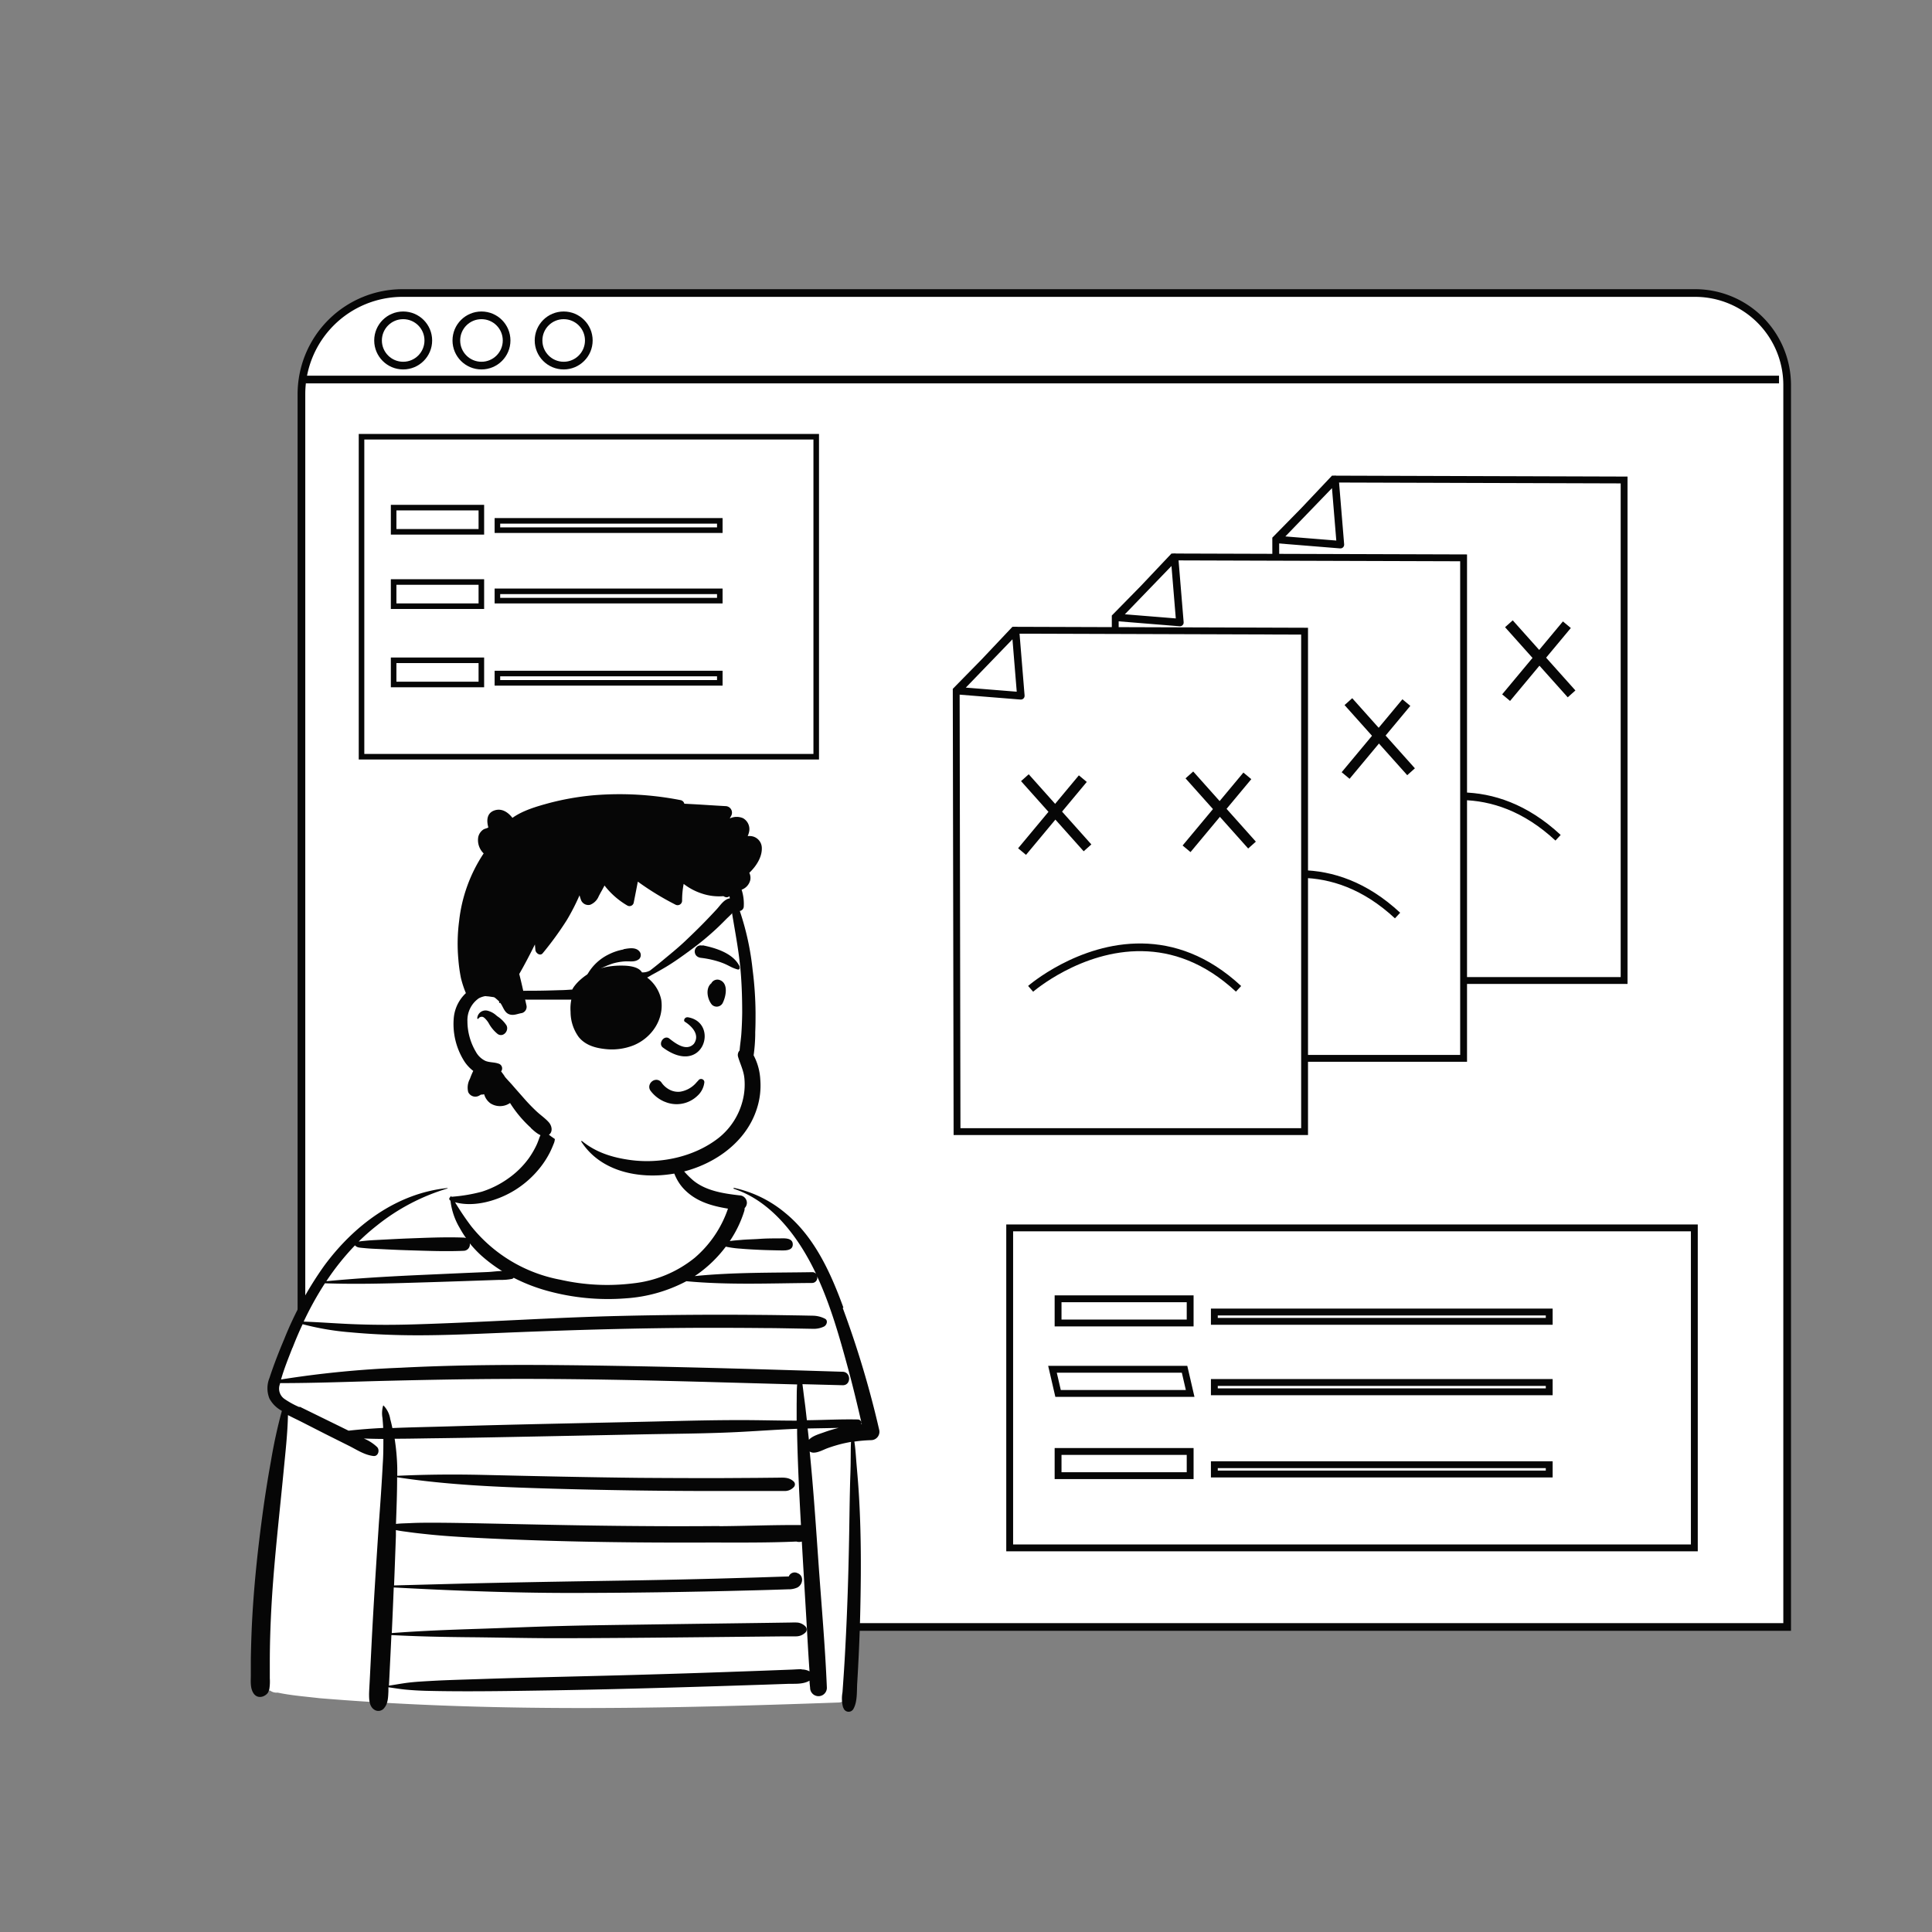 <svg id="Capa_1" data-name="Capa 1" xmlns="http://www.w3.org/2000/svg" viewBox="0 0 493.52 493.52"><rect x="0" y="0" width="493.52" height="493.52" fill="#808080" stroke="none"/><title>Mesa de trabajo 8</title><path d="M102.81,74.85H433a23.52,23.52,0,0,1,23.52,23.52V415.6a0,0,0,0,1,0,0H77a0,0,0,0,1,0,0V100.69A25.84,25.84,0,0,1,102.81,74.85Z" fill="#fff" stroke="#060606" stroke-miterlimit="10" stroke-width="1.96"/><g id="Introduction"><g id="variations"><g id="images"><path d="M67.76,413.45c-.64,5.8-2.07,12.19.66,17.66-1.72.08-.32.58.6.75a2.79,2.79,0,0,0,1.92.51c3.48.74,7.07,1,10.6,1.42,44.09,3.66,88.48,2.69,132.66,1.11a2.57,2.57,0,0,0,2.51-2.51q2.43-31,2.39-62.21c-.72-7.3,4.79-4.45,1.85-14.07a145.85,145.85,0,0,0-10.32-29.41c-3.09-6.12-6-12.56-10.69-17.63-1.49-.21-2.75-1.68-4-2.51-1.27-.25-2.21-1.33-3.5-1.66-2.46-.64-8-2-10-.36l-.25-.07c-.41.46-1,.12-1.28-.29-1-.81-5.61-.9-6.13-2.14-2.7-2.45-3.42-7.61-3.42-10.63-1-1.14-1.08-.93-2.45-1.53a20.15,20.15,0,0,0-4.78-4.34c-10.21-6.7-25,.36-27.4,12-3.77,3-7.66,6-12.28,7.59a15.86,15.86,0,0,0-7.23-1.53c-1.78-.07-4.25-1.1-5.41.78-19.52,6.39-31.3,25-39.68,42.6-1.17,2.51-2.58,5.13-2.22,8,.25,3.42,4,5.46,3.26,9.09-1,10-2.18,19.94-3.24,29.92Q68.82,403.71,67.76,413.45Z" fill="#fff" fill-rule="evenodd"/><path d="M210.56,365.85c-1.26.46-3,.91-3.93,1.94-.11-1-.21-1.93-.32-2.89,2.65-.06,5.3-.08,7.94-.16a37.2,37.2,0,0,0-3.69,1.11m-5.81,60.54c-.91,0-1.82.08-2.73.11l-5.26.2c-3.57.14-7.15.26-10.72.39q-10.62.38-21.24.68c-14.16.42-28.32.67-42.48,1.15-3.93.13-7.86.23-11.78.44-2,.12-4.08.21-6.1.45-1.71.2-3.39.53-5.09.78.12-2.21.22-4.43.33-6.64s.21-4.19.3-6.28c6.63.35,13.27.49,19.9.55,7,.06,14,.23,21.06.25,13.9,0,27.8-.15,41.69-.29l11.79-.12,5.9-.06c1,0,2,0,3,0a3.41,3.41,0,0,0,2.44-1,1.09,1.09,0,0,0,0-1.52,3.35,3.35,0,0,0-2-1c-.83-.06-1.7,0-2.53,0l-5.47.08-10.53.14q-10.53.14-21.06.29c-6.88.1-13.76.18-20.63.36-7,.17-14,.49-21.06.72-7.47.24-14.94.52-22.4,1.09q.27-5.83.5-11.65c14.81.8,29.62,1.38,44.45,1.4,15.45,0,30.9-.23,46.34-.64,2.18-.05,4.35-.11,6.53-.18l3.37-.11a5.44,5.44,0,0,0,2.42-.46c1.47-.78,1.73-3.05,0-3.68a1.6,1.6,0,0,0-2.2.86h-.2l-2.53.08-5.47.18-10.11.29q-10.32.27-20.64.45c-13.63.22-27.25.43-40.88.74-7,.17-14,.37-21,.55q.25-6.33.47-12.66c0-.5,0-1,0-1.48,1,.22,2,.34,3.06.48,1.78.26,3.56.44,5.34.63,3.37.35,6.74.57,10.12.76,6.88.38,13.76.65,20.65.86,13.62.41,27.26.5,40.9.45,7.4,0,14.84.08,22.24-.25a2.32,2.32,0,0,0,1.38,0q.57,9.9,1.16,19.79c.26,4.45.49,8.92.81,13.37a4.15,4.15,0,0,0-2-.48m-128.27-67a21.68,21.68,0,0,1-3.87-2.12,3.21,3.21,0,0,1-1.18-3.68c0-.12.07-.23.1-.35,9.23,0,18.43-.38,27.66-.6s18.74-.41,28.12-.46c18.7-.11,37.4.32,56.09.84l20.19.56c-.15,1.64-.09,3.32-.13,4.95,0,1.44,0,2.87,0,4.3-3.52,0-7-.08-10.56-.12-8.72-.1-17.44.15-26.15.35-17.44.4-34.87.71-52.3,1.24-4.74.14-9.5.22-14.26.42-.16-.77-.34-1.54-.55-2.31A6.3,6.3,0,0,0,98,359.07a.08.08,0,0,0-.13,0,6.93,6.93,0,0,0-.17,3.14c.08.85.14,1.7.19,2.55-3,.15-5.91.37-8.85.7l-2.52-1.24-10-4.9m107.17,30.5q-10.34.09-20.67,0c-13.63-.09-27.26-.42-40.89-.7-3.79-.07-7.58-.14-11.37-.15-2,0-3.94,0-5.9.1-1.23.06-2.49.06-3.71.21.14-4,.3-7.95.29-11.92,13,2,26.15,2.51,39.28,2.9q19.95.58,39.92.61,5.67,0,11.34,0l5.47,0c1,0,2,0,2.94,0a3.11,3.11,0,0,0,2.38-1,1,1,0,0,0,0-1.4c-1.29-1.24-2.81-1-4.48-1l-5,.05-10.09.06q-9.87,0-19.75-.07c-13.31-.14-26.61-.44-39.91-.75-7.36-.17-14.71-.12-22.06.23,0-.66,0-1.32,0-2a56.8,56.8,0,0,0-.67-7.47c3.6,0,7.2-.09,10.79-.13,8.71-.11,17.43-.29,26.15-.46l25.93-.52c8.65-.18,17.31-.19,25.94-.66,4.66-.25,9.32-.59,14-.77l0,1.28c.11,5.25.32,10.5.58,15.75q.19,3.78.4,7.56h-.21c-6.88-.05-13.77.24-20.65.29m-109-45.6c.78-2,1.64-4.05,2.57-6a68.76,68.76,0,0,0,12.18,2.07c4.31.4,8.64.63,13,.72,8.55.18,17.09-.23,25.63-.58,17.57-.73,35.13-1.26,52.71-1.29q7.37,0,14.73.07c2.45,0,4.91.06,7.36.1l3.79.07c.56,0,1.12.05,1.68,0a5.81,5.81,0,0,0,2-.52c.79-.31,1.26-1.64.27-2.08a7.06,7.06,0,0,0-2.89-.73l-3.58-.07-6.52-.1q-6.63-.07-13.25-.08-13,0-26.09.31c-17.46.41-34.87,1.63-52.32,2.15-4.81.15-9.63.17-14.44,0-4.66-.14-9.3-.53-14-.7A82.6,82.6,0,0,1,83,327.81c7.76.27,15.5.07,23.25-.17q6.11-.18,12.22-.39l6.1-.21,3-.1a14.26,14.26,0,0,0,3.2-.25.86.86,0,0,0,.45-.29,44.67,44.67,0,0,0,8.6,3.34,58.2,58.2,0,0,0,20.09,1.91,38.39,38.39,0,0,0,15.42-4.37c10.65,1,21.44.52,32.11.45a1.34,1.34,0,0,0,1.28-1.71c3.42,7.38,5.69,15.38,7.81,23.17,1.32,4.83,2.49,9.7,3.61,14.59h-.14a.91.91,0,0,0-.89-1.18c-4.32-.1-8.65.15-13,.19-.12-1.08-.25-2.17-.37-3.25-.18-1.47-.39-2.94-.56-4.41-.07-.53-.13-1.05-.2-1.55l10.26.27c2.22.06,2.21-3.38,0-3.44-18.8-.58-37.59-1.16-56.39-1.48s-37.69-.52-56.48.45a258.58,258.58,0,0,0-30.58,3c.78-2.74,1.88-5.45,2.91-8.09m16-26.13a1.82,1.82,0,0,0,1,.51c.55.09,1.12.12,1.68.18,1.19.11,2.38.16,3.58.21,2.39.12,4.77.24,7.16.31,4.74.14,9.59.35,14.33.14A1.62,1.62,0,0,0,120,317.6a28.17,28.17,0,0,0,2.9,3.08,38.1,38.1,0,0,0,5.35,4c-1.23,0-2.48.2-3.64.25l-5.89.25-12.43.56c-7.66.36-15.3.81-22.93,1.54a64.53,64.53,0,0,1,7.35-9.19m124.73,15.92c-3.24-8.89-7.41-18.13-14.93-24.23a30.36,30.36,0,0,0-13-6.34.12.12,0,0,0-.06.23c8.42,2.76,14.66,10.08,18.87,17.58.77,1.36,1.48,2.75,2.15,4.16a1.25,1.25,0,0,0-1-.44c-10,.17-20,0-30,1l.76-.52a32.55,32.55,0,0,0,7.17-7,24.91,24.91,0,0,0,3.74.51c1.66.15,3.33.23,5,.31s3.32.1,5,.14c1.14,0,3.37.22,3.37-1.53s-2.23-1.56-3.37-1.54c-1.67,0-3.33,0-5,.12s-3.19.13-4.78.27c-1,.09-2,.15-2.94.3a29.21,29.21,0,0,0,3.69-7.65,2.37,2.37,0,0,0,.1-.77,2,2,0,0,0,.58-1.36,1.93,1.93,0,0,0-1.9-1.9c-4.05-.47-8.52-1.13-11.78-3.79a22,22,0,0,1-3.78-4.16,10.24,10.24,0,0,1-1.73-6c0-.12-.19-.16-.21,0-.61,4.27.27,9.14,3.33,12.34s7.1,4.32,11.24,5a28.69,28.69,0,0,1-8.49,12.55,30.13,30.13,0,0,1-15.69,6.53,54,54,0,0,1-18.63-.92,38.05,38.05,0,0,1-22.76-13.64,68.27,68.27,0,0,1-4.15-6.15c5.06,1.39,11.18-.51,15.43-3.19a25.09,25.09,0,0,0,6.48-5.89,22.83,22.83,0,0,0,2.33-3.68c.34-.68.64-1.38.92-2.09a3.73,3.73,0,0,0,.34-1.36,2,2,0,0,0-.26-1c-.37-.39-.44-.5-.22-.34a1.52,1.52,0,0,0-2.05-.53,2.9,2.9,0,0,0-1.1.87,5.53,5.53,0,0,0-.42,1c-.2.54-.39,1.07-.63,1.58a22.59,22.59,0,0,1-2,3.42,22.26,22.26,0,0,1-5.22,5.12,24.23,24.23,0,0,1-6.76,3.39,41.66,41.66,0,0,1-7.76,1.3.83.83,0,0,1-.08-.12.09.09,0,0,0-.17.05v.13a.5.5,0,0,0,0,.92,17.49,17.49,0,0,0,2.37,7,25.62,25.62,0,0,0,1.61,2.57,1.82,1.82,0,0,0-.59-.12c-4.74-.18-9.59.05-14.33.22-2.32.09-4.63.22-7,.34-1.2.07-2.39.11-3.58.23-.6.06-1.2.11-1.79.2l-.12,0a54.58,54.58,0,0,1,4.64-4.08,53.07,53.07,0,0,1,18-9.45.06.06,0,0,0,0-.12c-13,1.34-23.88,9.55-31.48,19.87A89.62,89.62,0,0,0,72.63,342c-1.39,3.29-2.7,6.64-3.8,10a7,7,0,0,0,0,5.26,7.71,7.71,0,0,0,2.93,3l.24.15a131.27,131.27,0,0,0-2.8,12.88q-1.27,7-2.22,14.14C65.7,397,64.73,406.42,64.3,416c-.11,2.64-.19,5.27-.23,7.91,0,1.32,0,2.64,0,4,0,1.48-.18,3.14.58,4.46,1,1.76,3,1.16,3.81,0l0,0a3.71,3.71,0,0,0,.19-.46,1.75,1.75,0,0,0,.18-.63,12.52,12.52,0,0,0,.09-2.54c0-1.25,0-2.5,0-3.75q0-3.54.1-7.08.21-7.08.76-14.14c.72-9.35,1.77-18.66,2.67-28,.46-4.75,1-9.51,1.11-14.29,1.11.59,2.26,1.12,3.37,1.68l6.18,3.15,6,3c2,1,4,2.37,6.3,2.62,1.21.13,1.65-1.5.94-2.27a10.79,10.79,0,0,0-3.42-2.2c1.65.06,3.31.1,5,.11,0,2.09,0,4.18-.15,6.27-.26,5.11-.62,10.21-1,15.32-.7,10.62-1.39,21.25-1.92,31.88l-.39,7.81c-.06,1.26-.15,2.53-.19,3.79,0,1.43,0,3.21,1.31,4.08a1.89,1.89,0,0,0,2.63-.52c.93-1.14.93-2.79,1-4.19,0-.32,0-.64,0-1,1.43.19,2.84.44,4.27.58,1.75.17,3.5.27,5.26.32,3.58.09,7.15.12,10.73.12,7.08,0,14.16-.12,21.24-.23,14.16-.23,28.32-.63,42.48-1.07l11.77-.38,6.1-.21c1.92-.07,4,.18,5.72-.82,0,.61.09,1.21.15,1.82a2.14,2.14,0,0,0,4.28,0c-.43-10.5-1.37-21-2.11-31.48-.68-9.63-1.31-19.27-2.28-28.88a1.8,1.8,0,0,0,1,.29c1.26,0,2.53-.78,3.72-1.2s2.41-.79,3.64-1.09c.73-.17,1.47-.32,2.2-.45-.09,1.5-.06,3-.09,4.52,0,2.3-.12,4.6-.17,6.9-.11,4.54-.15,9.07-.24,13.61-.17,9.14-.46,18.28-.95,27.41q-.19,3.75-.45,7.52c-.09,1.32-.18,2.65-.28,4a8.78,8.78,0,0,0,.17,3.92l.05,0a1.39,1.39,0,0,0,2.55.36c1.1-1.9.85-4.63,1-6.77.14-2.3.26-4.59.37-6.89q.33-6.9.45-13.81c.18-9.21.15-18.43-.42-27.62-.15-2.52-.37-5-.59-7.54-.16-1.88-.25-3.81-.55-5.69a37,37,0,0,1,4.34-.37,2.14,2.14,0,0,0,2-2.66,249.91,249.91,0,0,0-9.31-31.11" fill="#060606" fill-rule="evenodd"/><path d="M156.4,207.13c12,0,24.4,9.3,28.8,15.23,3.7,5,5.69,27.56,5.69,42.81,0,3.19,1.76,9.2,1.24,12.26-1.88,11.18-10.08,20.55-26.3,20.55s-27.86-6.43-39.92-23.71c-5.85,0-8.69-4.48-8.73-11.57q0-7.08,5.65-9.66-2-28,3.08-35.24C131,210.53,144.4,207.13,156.4,207.13Z" fill="#fff" fill-rule="evenodd"/><path d="M151.35,203.17a81,81,0,0,1,22.46,1.21,1.23,1.23,0,0,1,1,.93c3.52.16,7,.42,10.55.61a1.67,1.67,0,0,1,1.42,2.47l-.36.66.15-.05a4.12,4.12,0,0,1,3.23,0,3.21,3.21,0,0,1,1.53,3.58,5.18,5.18,0,0,1-.34,1,4.1,4.1,0,0,1,.86,0,3.08,3.08,0,0,1,2.75,2.93c.12,2.36-1.4,4.75-3.19,6.44a3,3,0,0,1,.25,1.81,3.46,3.46,0,0,1-2.22,2.51,11.62,11.62,0,0,1,.54,4.44,1.24,1.24,0,0,1-1,1,69.41,69.41,0,0,1,3.27,15A91,91,0,0,1,193,258.7c0,1.63,0,3.27-.08,4.9l0,.61a41.92,41.92,0,0,1-.41,5.37,14.81,14.81,0,0,1,1.7,6.18,19.12,19.12,0,0,1-.93,7.62c-3,9.18-12.21,15-21.42,16.47-8.52,1.39-18.39-.48-23.37-8.23-.08-.12.09-.22.19-.14,3.56,2.9,7.69,4.19,12.19,4.82,7.76,1.09,16.49-.75,22.72-5.64a17.69,17.69,0,0,0,6.1-9.44,16.51,16.51,0,0,0,.46-5.77c-.19-2-1.06-3.63-1.61-5.49a1.67,1.67,0,0,1,.39-1.62c.11-1.5.37-3,.46-4.52.11-1.71.18-3.41.2-5.12,0-3.54-.1-7.09-.4-10.62-.55-6.46-2-12.76-2.84-19.16a1.07,1.07,0,0,1-1.24.15l-.05,0-.26-.15h0a13.73,13.73,0,0,1-5.29-.6,15.39,15.39,0,0,1-4.87-2.53,22.1,22.1,0,0,0-.4,4.29,1.15,1.15,0,0,1-1.71,1,71.22,71.22,0,0,1-9.6-5.87q-.52,2.73-1.07,5.46a1.1,1.1,0,0,1-1.6.65,20.2,20.2,0,0,1-5.84-5.12c-.32.61-.64,1.22-1,1.83l-.48.91a3.92,3.92,0,0,1-2.18,2.18,2,2,0,0,1-2.41-1.42c-.11-.31-.22-.63-.31-1a55.79,55.79,0,0,1-3.23,6.3,82.54,82.54,0,0,1-6.16,8.48c-.66.84-1.78,0-1.88-.78-.05-.48-.09-1-.13-1.44-1.27,2.55-2.58,5.08-4,7.54l.2.8h0c.6,2.39,1.09,4.79,1.63,7.18a1.65,1.65,0,0,1-1.15,2c-1.07.16-2.1.71-3.2.33s-1.44-1.45-2-2.44a4.51,4.51,0,0,0-.39-.55l0,.05h0c-.08.11-.3,0-.24-.15l.06-.15h0c-.49-.52-1.07-.95-1.61-1.42a5.78,5.78,0,0,0-3.6.54,6.82,6.82,0,0,0-2.94,5.87,15.42,15.42,0,0,0,2.16,7.82A5.45,5.45,0,0,0,124,271c1.08.44,2.26.3,3.37.71a1.26,1.26,0,0,1,.74,1.82l-.1.15.33.44c.22.3.46.62.68,1,.56.65,1.15,1.27,1.73,1.91,1,1.17,2.08,2.37,3.12,3.56s2,2.18,3.1,3.22,2.27,1.81,3.2,2.85,1.15,2.81-.34,3.41-3.1-.89-4.21-1.91l0-.05a30.57,30.57,0,0,1-5.33-6.35,4.55,4.55,0,0,1-5,.09,4.32,4.32,0,0,1-1.62-2.33,3,3,0,0,1-.79.09l-.4.22a2,2,0,0,1-2.88-.87,4.66,4.66,0,0,1,.42-3.34l.08-.21a19.38,19.38,0,0,1,.79-1.85,10,10,0,0,1-2.24-2.39,17.78,17.78,0,0,1-2.71-11.4,9.88,9.88,0,0,1,3.07-6.08l-.07-.17h0a25.62,25.62,0,0,1-1.21-3.75,40.13,40.13,0,0,1-.64-4.64,44.45,44.45,0,0,1,.19-9.85A38.85,38.85,0,0,1,123.55,218a4.72,4.72,0,0,1-1.38-4.21,3.14,3.14,0,0,1,1.27-1.87c.35-.24.78-.27,1.14-.47l.1-.06c.16-.09,0-.08-.05-.5-.37-1.7-.07-3.35,1.8-3.91s3.43.6,4.47,1.94c2.72-1.94,6.32-2.95,9.47-3.81A69.41,69.41,0,0,1,151.35,203.17Zm-29.44,57a2.12,2.12,0,0,1,2.59-2,5.17,5.17,0,0,1,2.27,1.21l.33.26a8,8,0,0,1,2.27,2.27c.72,1.35-.8,3.18-2.23,2.23a9.11,9.11,0,0,1-2.25-2.68l-.06-.11a6.07,6.07,0,0,0-1-1.25l-.09-.07a1.12,1.12,0,0,0-.44-.27,1,1,0,0,0-1.08.43v0A.18.18,0,0,1,121.91,260.17Z" fill="#060606" fill-rule="evenodd"/><path d="M169.82,281.45a8.65,8.65,0,0,1-3.61-2.78,1.67,1.67,0,0,1-.34-1.3,1.88,1.88,0,0,1,.73-1.17,1.76,1.76,0,0,1,1.3-.35,1.65,1.65,0,0,1,1.11.73l.06.09a5.79,5.79,0,0,0,2.09,1.75,4.73,4.73,0,0,0,2.58.45,6.87,6.87,0,0,0,4.21-2.41c.16-.16.31-.33.47-.5a.74.74,0,0,1,.4-.3.83.83,0,0,1,.54,0,.91.91,0,0,1,.43.32.82.82,0,0,1,.13.53,5.47,5.47,0,0,1-1.79,3.43,7.68,7.68,0,0,1-8.31,1.5ZM174.94,261c1.6,1,4,3.24,2.31,5.64-2,2.12-4.93-.31-6.36-1.41-1.33-.85-2.82,1.34-1.59,2.33,10.36,7.68,14.56-6.3,6.45-7.7C174.85,259.75,174.52,260.74,174.94,261Zm-18.56-8.92c.18-2.19,3.51-2.69,3.84-.52a8.81,8.81,0,0,1-.93,5.47,1.63,1.63,0,0,1-3.09-.63A17.73,17.73,0,0,1,156.38,252.12Zm25.37-1a1.78,1.78,0,0,1,1.94-.79c2.51.74,1.77,4.3.88,6a1.74,1.74,0,0,1-2.72.35c-1.14-1.35-1.69-4.06-.24-5.39A1.28,1.28,0,0,1,181.75,251.15Zm-22.49-8.61.4-.07c1.22-.21,2.75-.41,3.62.57a1.44,1.44,0,0,1,0,2c-1.09.88-2.3.54-3.6.61a14.54,14.54,0,0,0-3.14.54,21.49,21.49,0,0,0-6.07,3.14c-.25.17-.51-.16-.39-.4a12.53,12.53,0,0,1,5.47-5.09A13.65,13.65,0,0,1,159.26,242.54Zm20.2-1,.3.06c3.31.69,7.6,2.07,9.16,5.32.06.46,0,.56,0,.62l0,0a.41.41,0,0,1-.27.19l-.17,0a9.55,9.55,0,0,1-1.84-.71l-.59-.3a16,16,0,0,0-2.13-.9,24.34,24.34,0,0,0-4.84-1.07,2.12,2.12,0,0,1-1-.37,1.48,1.48,0,0,1-.55-.83,1.5,1.5,0,0,1,.17-1.24,1.53,1.53,0,0,1,.77-.66A1.79,1.79,0,0,1,179.46,241.56Z" fill="#060606" fill-rule="evenodd"/><path d="M186.05,229.56a1.6,1.6,0,0,1,2,1.95c-.28,1.31-1.64,2.36-2.54,3.27s-1.91,1.92-2.91,2.83a72.6,72.6,0,0,1-6,4.93l-.63.47c-1.92,1.4-3.83,2.77-5.88,4-1.11.66-2.23,1.29-3.37,1.9-.41.22-.9.55-1.41.8a9.51,9.51,0,0,1,3.6,5.68c.77,5.07-2.5,9.78-7.11,11.65a15.09,15.09,0,0,1-7.32.92c-2.5-.28-5-1-6.66-3.07a10.93,10.93,0,0,1-2.07-6.43,11.26,11.26,0,0,1,.19-3.1h-3c-2.43,0-4.88,0-7.32,0s-5-.18-7.52-.41c-1.1-.1-2.2-.26-3.29-.42a12.1,12.1,0,0,1-3.23-.64c-.07,0,0-.12,0-.14a13.51,13.51,0,0,1,3.36-.35l1.08-.07c.89,0,1.79-.1,2.68-.13,2.08-.07,4.15-.08,6.22-.12l.89,0c2.44,0,4.88-.07,7.32-.15,1,0,2-.09,3.05-.15a4.81,4.81,0,0,1,.45-.75,11.17,11.17,0,0,1,1.79-1.91,13.67,13.67,0,0,1,4.55-2.64,19.3,19.3,0,0,1,5.9-.82c1.77,0,4.3.28,5.11,1.73a3.81,3.81,0,0,0,2.09-.49q1.6-1.23,3.15-2.52c1.92-1.6,3.89-3.18,5.71-4.9s3.73-3.57,5.52-5.43c.89-.93,1.79-1.87,2.66-2.82S184.77,230,186.05,229.56Z" fill="#060606" fill-rule="evenodd"/></g></g></g><line x1="78.04" y1="96.95" x2="454.44" y2="96.95" fill="none" stroke="#060606" stroke-miterlimit="10" stroke-width="1.96"/><circle cx="102.99" cy="86.97" r="6.42" fill="none" stroke="#060606" stroke-miterlimit="10" stroke-width="1.96"/><circle cx="122.99" cy="86.97" r="6.42" fill="none" stroke="#060606" stroke-miterlimit="10" stroke-width="1.96"/><circle cx="143.99" cy="86.97" r="6.42" fill="none" stroke="#060606" stroke-miterlimit="10" stroke-width="1.96"/><polygon points="414.87 250.46 326.09 250.46 325.88 137.7 332.99 130.46 340.63 122.38 414.87 122.61 414.87 250.46" fill="none" stroke="#060606" stroke-miterlimit="10" stroke-width="1.75" fill-rule="evenodd"/><line x1="343.42" y1="160.05" x2="359.42" y2="177.96" fill="none" stroke="#060606" stroke-miterlimit="10" stroke-width="2.63"/><line x1="358.23" y1="160.29" x2="342.7" y2="178.92" fill="none" stroke="#060606" stroke-miterlimit="10" stroke-width="2.63"/><line x1="385.44" y1="159.34" x2="401.45" y2="177.25" fill="none" stroke="#060606" stroke-miterlimit="10" stroke-width="2.63"/><line x1="400.25" y1="159.58" x2="384.73" y2="178.21" fill="none" stroke="#060606" stroke-miterlimit="10" stroke-width="2.63"/><path d="M344.89,214s12.5-10.88,28.52-10.61c7.71.13,16.25,2.85,24.59,10.61" fill="none" stroke="#060606" stroke-miterlimit="10" stroke-width="1.96" fill-rule="evenodd"/><polygon points="326.24 137.82 341.03 122.5 342.4 139.13 326.24 137.82" fill="none" stroke="#060606" stroke-linejoin="round" stroke-width="1.92" fill-rule="evenodd"/><polygon points="373.87 270.35 285.09 270.35 284.88 157.59 291.99 150.35 299.63 142.27 373.87 142.5 373.87 270.35" fill="#fff" stroke="#060606" stroke-miterlimit="10" stroke-width="1.75" fill-rule="evenodd"/><line x1="302.42" y1="179.94" x2="318.42" y2="197.85" fill="none" stroke="#060606" stroke-miterlimit="10" stroke-width="2.63"/><line x1="317.23" y1="180.18" x2="301.7" y2="198.81" fill="none" stroke="#060606" stroke-miterlimit="10" stroke-width="2.63"/><line x1="344.44" y1="179.23" x2="360.45" y2="197.14" fill="none" stroke="#060606" stroke-miterlimit="10" stroke-width="2.63"/><line x1="359.25" y1="179.47" x2="343.73" y2="198.1" fill="none" stroke="#060606" stroke-miterlimit="10" stroke-width="2.63"/><path d="M303.89,233.87s12.5-10.87,28.52-10.61c7.71.13,16.25,2.85,24.59,10.61" fill="none" stroke="#060606" stroke-miterlimit="10" stroke-width="1.96" fill-rule="evenodd"/><polygon points="285.24 157.71 300.03 142.39 301.4 159.02 285.24 157.71" fill="none" stroke="#060606" stroke-linejoin="round" stroke-width="1.92" fill-rule="evenodd"/><polygon points="333.25 289.07 244.47 289.07 244.26 176.32 251.37 169.07 259 160.99 333.25 161.23 333.25 289.07" fill="#fff" stroke="#060606" stroke-miterlimit="10" stroke-width="1.75" fill-rule="evenodd"/><line x1="261.8" y1="198.66" x2="277.8" y2="216.58" fill="none" stroke="#060606" stroke-miterlimit="10" stroke-width="2.63"/><line x1="276.6" y1="198.9" x2="261.08" y2="217.53" fill="none" stroke="#060606" stroke-miterlimit="10" stroke-width="2.63"/><line x1="303.82" y1="197.95" x2="319.82" y2="215.87" fill="none" stroke="#060606" stroke-miterlimit="10" stroke-width="2.63"/><line x1="318.63" y1="198.19" x2="303.1" y2="216.82" fill="none" stroke="#060606" stroke-miterlimit="10" stroke-width="2.63"/><path d="M263.27,252.59s12.5-10.87,28.51-10.6c7.72.12,16.25,2.84,24.6,10.6" fill="none" stroke="#060606" stroke-miterlimit="10" stroke-width="1.96" fill-rule="evenodd"/><polygon points="244.61 176.44 259.41 161.11 260.77 177.74 244.61 176.44" fill="none" stroke="#060606" stroke-linejoin="round" stroke-width="1.92" fill-rule="evenodd"/><rect x="257.92" y="313.66" width="174.89" height="81.74" fill="#fff" stroke="#060606" stroke-miterlimit="10" stroke-width="1.75"/><rect x="270.28" y="331.77" width="33.74" height="6.18" fill="#fff" stroke="#060606" stroke-miterlimit="10" stroke-width="1.75"/><rect x="310.2" y="335.15" width="85.54" height="2.38" fill="#fff" stroke="#060606" stroke-miterlimit="10" stroke-width="1.75"/><polygon points="304.02 355.95 270.28 355.95 268.85 349.77 302.59 349.77 304.02 355.95" fill="#fff" stroke="#060606" stroke-miterlimit="10" stroke-width="1.75" fill-rule="evenodd"/><rect x="310.2" y="353.15" width="85.54" height="2.38" fill="#fff" stroke="#060606" stroke-miterlimit="10" stroke-width="1.75"/><rect x="270.28" y="370.77" width="33.74" height="6.18" fill="#fff" stroke="#060606" stroke-miterlimit="10" stroke-width="1.75"/><rect x="310.2" y="374.15" width="85.54" height="2.38" fill="#fff" stroke="#060606" stroke-miterlimit="10" stroke-width="1.75"/><rect x="92.35" y="111.56" width="116.15" height="81.74" fill="#fff" stroke="#060606" stroke-miterlimit="10" stroke-width="1.42"/><rect x="100.55" y="129.67" width="22.41" height="6.18" fill="#fff" stroke="#060606" stroke-miterlimit="10" stroke-width="1.42"/><rect x="127.06" y="133.05" width="56.81" height="2.38" fill="#fff" stroke="#060606" stroke-miterlimit="10" stroke-width="1.42"/><rect x="127.06" y="151.05" width="56.81" height="2.38" fill="#fff" stroke="#060606" stroke-miterlimit="10" stroke-width="1.42"/><rect x="100.55" y="168.67" width="22.41" height="6.18" fill="#fff" stroke="#060606" stroke-miterlimit="10" stroke-width="1.42"/><rect x="127.06" y="172.05" width="56.81" height="2.38" fill="#fff" stroke="#060606" stroke-miterlimit="10" stroke-width="1.42"/><rect x="100.55" y="148.67" width="22.41" height="6.18" fill="#fff" stroke="#060606" stroke-miterlimit="10" stroke-width="1.42"/></svg>